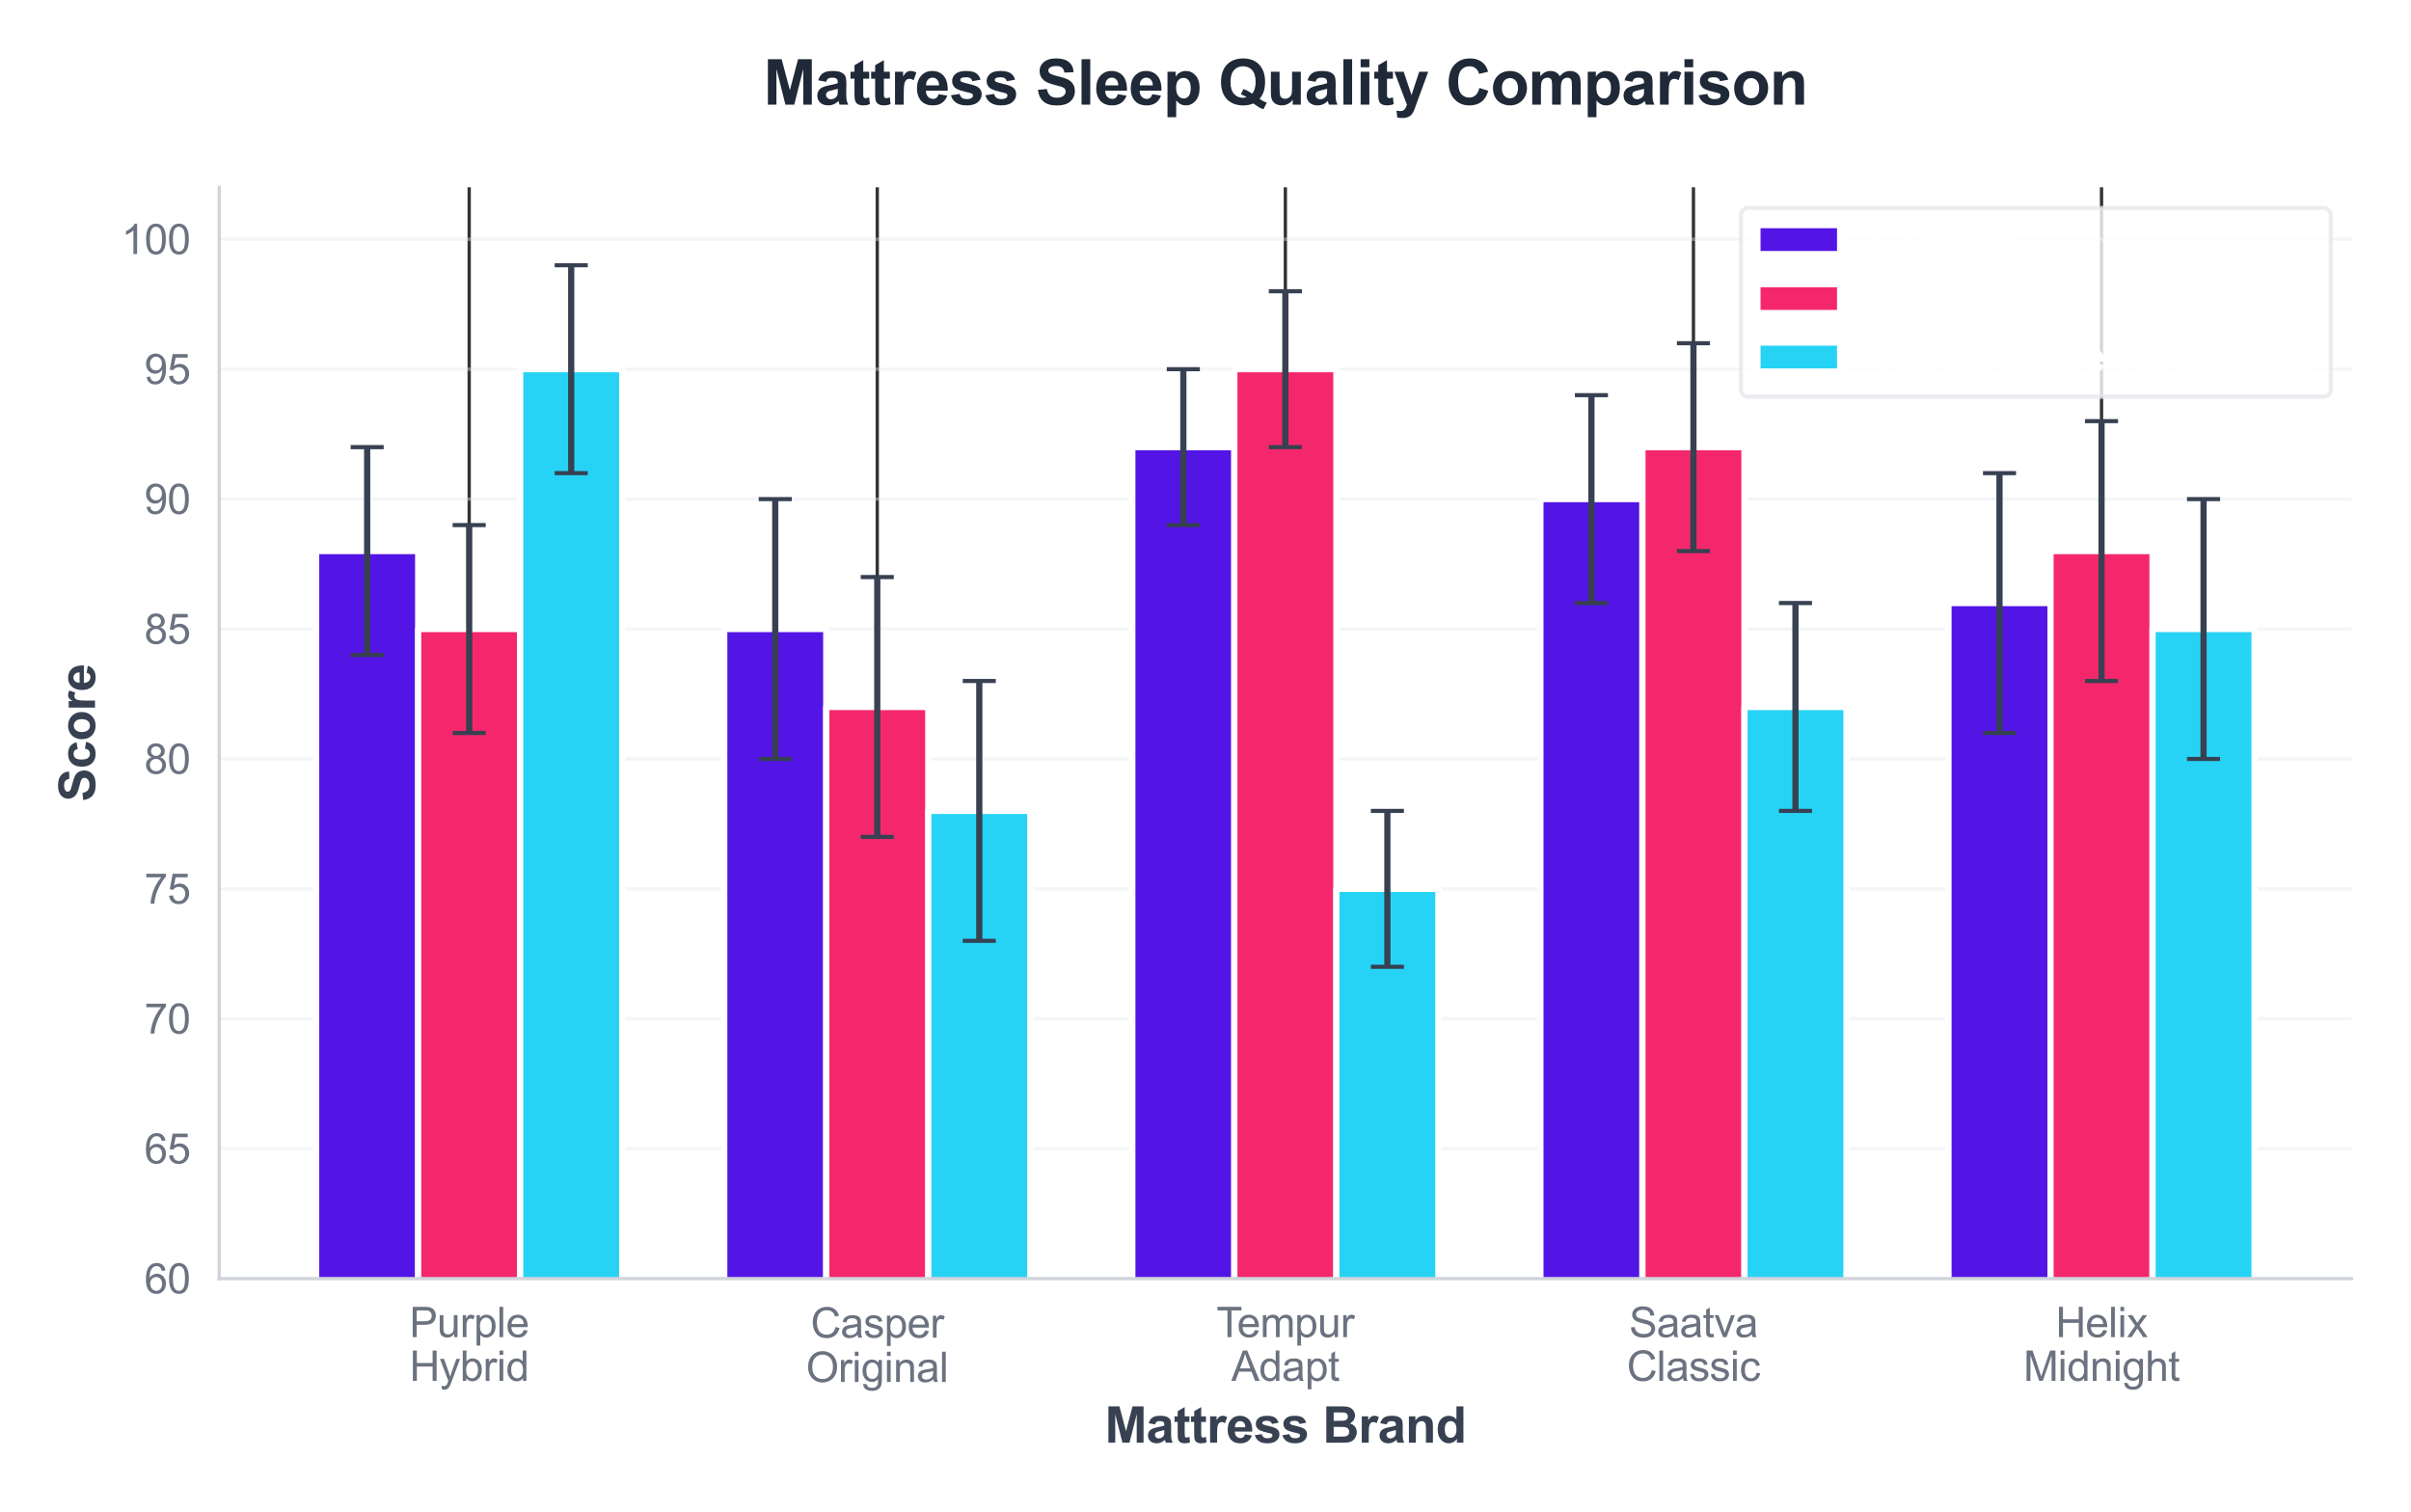 <?xml version="1.0" encoding="utf-8" standalone="no"?>
<!DOCTYPE svg PUBLIC "-//W3C//DTD SVG 1.1//EN"
  "http://www.w3.org/Graphics/SVG/1.1/DTD/svg11.dtd">
<svg xmlns:xlink="http://www.w3.org/1999/xlink" viewBox="0 0 583.3 365.848" xmlns="http://www.w3.org/2000/svg" version="1.1">
 <defs>
  <style type="text/css">*{stroke-linejoin: round; stroke-linecap: butt}</style>
 </defs>
 <g id="figure_1">
  <g id="patch_1">
   <path d="M 0 365.848 
L 583.3 365.848 
L 583.3 0 
L 0 0 
z
" style="fill: #ffffff"/>
  </g>
  <g id="axes_1">
   <g id="patch_2">
    <path d="M 53.04 309.376 
L 568.9 309.376 
L 568.9 45.32 
L 53.04 45.32 
z
" style="fill: #ffffff"/>
   </g>
   <g id="matplotlib.axis_1">
    <g id="xtick_1">
     <g id="line2d_1">
      <path d="M 113.512 309.376 
L 113.512 45.32 
" clip-path="url(#p38312b4c1d)" style="fill: none; stroke: #333333; stroke-width: 0.8; stroke-linecap: round"/>
     </g>
     <g id="text_1">
      <!-- Purple -->
      <g style="fill: #6b7280" transform="translate(99.06 323.533) scale(0.1 -0.1)">
       <defs>
        <path id="ArialMT-50" d="M 494 0 
L 494 4581 
L 2222 4581 
Q 2678 4581 2919 4538 
Q 3256 4481 3484 4323 
Q 3713 4166 3852 3881 
Q 3991 3597 3991 3256 
Q 3991 2672 3619 2267 
Q 3247 1863 2275 1863 
L 1100 1863 
L 1100 0 
L 494 0 
z
M 1100 2403 
L 2284 2403 
Q 2872 2403 3119 2622 
Q 3366 2841 3366 3238 
Q 3366 3525 3220 3729 
Q 3075 3934 2838 4000 
Q 2684 4041 2272 4041 
L 1100 4041 
L 1100 2403 
z
" transform="scale(0.016)"/>
        <path id="ArialMT-75" d="M 2597 0 
L 2597 488 
Q 2209 -75 1544 -75 
Q 1250 -75 995 37 
Q 741 150 617 320 
Q 494 491 444 738 
Q 409 903 409 1263 
L 409 3319 
L 972 3319 
L 972 1478 
Q 972 1038 1006 884 
Q 1059 663 1231 536 
Q 1403 409 1656 409 
Q 1909 409 2131 539 
Q 2353 669 2445 892 
Q 2538 1116 2538 1541 
L 2538 3319 
L 3100 3319 
L 3100 0 
L 2597 0 
z
" transform="scale(0.016)"/>
        <path id="ArialMT-72" d="M 416 0 
L 416 3319 
L 922 3319 
L 922 2816 
Q 1116 3169 1280 3281 
Q 1444 3394 1641 3394 
Q 1925 3394 2219 3213 
L 2025 2691 
Q 1819 2813 1613 2813 
Q 1428 2813 1281 2702 
Q 1134 2591 1072 2394 
Q 978 2094 978 1738 
L 978 0 
L 416 0 
z
" transform="scale(0.016)"/>
        <path id="ArialMT-70" d="M 422 -1272 
L 422 3319 
L 934 3319 
L 934 2888 
Q 1116 3141 1344 3267 
Q 1572 3394 1897 3394 
Q 2322 3394 2647 3175 
Q 2972 2956 3137 2557 
Q 3303 2159 3303 1684 
Q 3303 1175 3120 767 
Q 2938 359 2589 142 
Q 2241 -75 1856 -75 
Q 1575 -75 1351 44 
Q 1128 163 984 344 
L 984 -1272 
L 422 -1272 
z
M 931 1641 
Q 931 1000 1190 694 
Q 1450 388 1819 388 
Q 2194 388 2461 705 
Q 2728 1022 2728 1688 
Q 2728 2322 2467 2637 
Q 2206 2953 1844 2953 
Q 1484 2953 1207 2617 
Q 931 2281 931 1641 
z
" transform="scale(0.016)"/>
        <path id="ArialMT-6c" d="M 409 0 
L 409 4581 
L 972 4581 
L 972 0 
L 409 0 
z
" transform="scale(0.016)"/>
        <path id="ArialMT-65" d="M 2694 1069 
L 3275 997 
Q 3138 488 2766 206 
Q 2394 -75 1816 -75 
Q 1088 -75 661 373 
Q 234 822 234 1631 
Q 234 2469 665 2931 
Q 1097 3394 1784 3394 
Q 2450 3394 2872 2941 
Q 3294 2488 3294 1666 
Q 3294 1616 3291 1516 
L 816 1516 
Q 847 969 1125 678 
Q 1403 388 1819 388 
Q 2128 388 2347 550 
Q 2566 713 2694 1069 
z
M 847 1978 
L 2700 1978 
Q 2663 2397 2488 2606 
Q 2219 2931 1791 2931 
Q 1403 2931 1139 2672 
Q 875 2413 847 1978 
z
" transform="scale(0.016)"/>
       </defs>
       <use xlink:href="#ArialMT-50"/>
       <use xlink:href="#ArialMT-75" transform="translate(66.699 0)"/>
       <use xlink:href="#ArialMT-72" transform="translate(122.314 0)"/>
       <use xlink:href="#ArialMT-70" transform="translate(155.615 0)"/>
       <use xlink:href="#ArialMT-6c" transform="translate(211.23 0)"/>
       <use xlink:href="#ArialMT-65" transform="translate(233.447 0)"/>
      </g>
      <!-- Hybrid -->
      <g style="fill: #6b7280" transform="translate(99.064 334.11) scale(0.1 -0.1)">
       <defs>
        <path id="ArialMT-48" d="M 513 0 
L 513 4581 
L 1119 4581 
L 1119 2700 
L 3500 2700 
L 3500 4581 
L 4106 4581 
L 4106 0 
L 3500 0 
L 3500 2159 
L 1119 2159 
L 1119 0 
L 513 0 
z
" transform="scale(0.016)"/>
        <path id="ArialMT-79" d="M 397 -1278 
L 334 -750 
Q 519 -800 656 -800 
Q 844 -800 956 -737 
Q 1069 -675 1141 -563 
Q 1194 -478 1313 -144 
Q 1328 -97 1363 -6 
L 103 3319 
L 709 3319 
L 1400 1397 
Q 1534 1031 1641 628 
Q 1738 1016 1872 1384 
L 2581 3319 
L 3144 3319 
L 1881 -56 
Q 1678 -603 1566 -809 
Q 1416 -1088 1222 -1217 
Q 1028 -1347 759 -1347 
Q 597 -1347 397 -1278 
z
" transform="scale(0.016)"/>
        <path id="ArialMT-62" d="M 941 0 
L 419 0 
L 419 4581 
L 981 4581 
L 981 2947 
Q 1338 3394 1891 3394 
Q 2197 3394 2470 3270 
Q 2744 3147 2920 2923 
Q 3097 2700 3197 2384 
Q 3297 2069 3297 1709 
Q 3297 856 2875 390 
Q 2453 -75 1863 -75 
Q 1275 -75 941 416 
L 941 0 
z
M 934 1684 
Q 934 1088 1097 822 
Q 1363 388 1816 388 
Q 2184 388 2453 708 
Q 2722 1028 2722 1663 
Q 2722 2313 2464 2622 
Q 2206 2931 1841 2931 
Q 1472 2931 1203 2611 
Q 934 2291 934 1684 
z
" transform="scale(0.016)"/>
        <path id="ArialMT-69" d="M 425 3934 
L 425 4581 
L 988 4581 
L 988 3934 
L 425 3934 
z
M 425 0 
L 425 3319 
L 988 3319 
L 988 0 
L 425 0 
z
" transform="scale(0.016)"/>
        <path id="ArialMT-64" d="M 2575 0 
L 2575 419 
Q 2259 -75 1647 -75 
Q 1250 -75 917 144 
Q 584 363 401 755 
Q 219 1147 219 1656 
Q 219 2153 384 2558 
Q 550 2963 881 3178 
Q 1213 3394 1622 3394 
Q 1922 3394 2156 3267 
Q 2391 3141 2538 2938 
L 2538 4581 
L 3097 4581 
L 3097 0 
L 2575 0 
z
M 797 1656 
Q 797 1019 1065 703 
Q 1334 388 1700 388 
Q 2069 388 2326 689 
Q 2584 991 2584 1609 
Q 2584 2291 2321 2609 
Q 2059 2928 1675 2928 
Q 1300 2928 1048 2622 
Q 797 2316 797 1656 
z
" transform="scale(0.016)"/>
       </defs>
       <use xlink:href="#ArialMT-48"/>
       <use xlink:href="#ArialMT-79" transform="translate(72.217 0)"/>
       <use xlink:href="#ArialMT-62" transform="translate(122.217 0)"/>
       <use xlink:href="#ArialMT-72" transform="translate(177.832 0)"/>
       <use xlink:href="#ArialMT-69" transform="translate(211.133 0)"/>
       <use xlink:href="#ArialMT-64" transform="translate(233.35 0)"/>
      </g>
     </g>
    </g>
    <g id="xtick_2">
     <g id="line2d_2">
      <path d="M 212.241 309.376 
L 212.241 45.32 
" clip-path="url(#p38312b4c1d)" style="fill: none; stroke: #333333; stroke-width: 0.8; stroke-linecap: round"/>
     </g>
     <g id="text_2">
      <!-- Casper -->
      <g style="fill: #6b7280" transform="translate(196.124 323.655) scale(0.1 -0.1)">
       <defs>
        <path id="ArialMT-43" d="M 3763 1606 
L 4369 1453 
Q 4178 706 3683 314 
Q 3188 -78 2472 -78 
Q 1731 -78 1267 223 
Q 803 525 561 1097 
Q 319 1669 319 2325 
Q 319 3041 592 3573 
Q 866 4106 1370 4382 
Q 1875 4659 2481 4659 
Q 3169 4659 3637 4309 
Q 4106 3959 4291 3325 
L 3694 3184 
Q 3534 3684 3231 3912 
Q 2928 4141 2469 4141 
Q 1941 4141 1586 3887 
Q 1231 3634 1087 3207 
Q 944 2781 944 2328 
Q 944 1744 1114 1308 
Q 1284 872 1643 656 
Q 2003 441 2422 441 
Q 2931 441 3284 734 
Q 3638 1028 3763 1606 
z
" transform="scale(0.016)"/>
        <path id="ArialMT-61" d="M 2588 409 
Q 2275 144 1986 34 
Q 1697 -75 1366 -75 
Q 819 -75 525 192 
Q 231 459 231 875 
Q 231 1119 342 1320 
Q 453 1522 633 1644 
Q 813 1766 1038 1828 
Q 1203 1872 1538 1913 
Q 2219 1994 2541 2106 
Q 2544 2222 2544 2253 
Q 2544 2597 2384 2738 
Q 2169 2928 1744 2928 
Q 1347 2928 1158 2789 
Q 969 2650 878 2297 
L 328 2372 
Q 403 2725 575 2942 
Q 747 3159 1072 3276 
Q 1397 3394 1825 3394 
Q 2250 3394 2515 3294 
Q 2781 3194 2906 3042 
Q 3031 2891 3081 2659 
Q 3109 2516 3109 2141 
L 3109 1391 
Q 3109 606 3145 398 
Q 3181 191 3288 0 
L 2700 0 
Q 2613 175 2588 409 
z
M 2541 1666 
Q 2234 1541 1622 1453 
Q 1275 1403 1131 1340 
Q 988 1278 909 1158 
Q 831 1038 831 891 
Q 831 666 1001 516 
Q 1172 366 1500 366 
Q 1825 366 2078 508 
Q 2331 650 2450 897 
Q 2541 1088 2541 1459 
L 2541 1666 
z
" transform="scale(0.016)"/>
        <path id="ArialMT-73" d="M 197 991 
L 753 1078 
Q 800 744 1014 566 
Q 1228 388 1613 388 
Q 2000 388 2187 545 
Q 2375 703 2375 916 
Q 2375 1106 2209 1216 
Q 2094 1291 1634 1406 
Q 1016 1563 777 1677 
Q 538 1791 414 1992 
Q 291 2194 291 2438 
Q 291 2659 392 2848 
Q 494 3038 669 3163 
Q 800 3259 1026 3326 
Q 1253 3394 1513 3394 
Q 1903 3394 2198 3281 
Q 2494 3169 2634 2976 
Q 2775 2784 2828 2463 
L 2278 2388 
Q 2241 2644 2061 2787 
Q 1881 2931 1553 2931 
Q 1166 2931 1000 2803 
Q 834 2675 834 2503 
Q 834 2394 903 2306 
Q 972 2216 1119 2156 
Q 1203 2125 1616 2013 
Q 2213 1853 2448 1751 
Q 2684 1650 2818 1456 
Q 2953 1263 2953 975 
Q 2953 694 2789 445 
Q 2625 197 2315 61 
Q 2006 -75 1616 -75 
Q 969 -75 630 194 
Q 291 463 197 991 
z
" transform="scale(0.016)"/>
       </defs>
       <use xlink:href="#ArialMT-43"/>
       <use xlink:href="#ArialMT-61" transform="translate(72.217 0)"/>
       <use xlink:href="#ArialMT-73" transform="translate(127.832 0)"/>
       <use xlink:href="#ArialMT-70" transform="translate(177.832 0)"/>
       <use xlink:href="#ArialMT-65" transform="translate(233.447 0)"/>
       <use xlink:href="#ArialMT-72" transform="translate(289.062 0)"/>
      </g>
      <!-- Original -->
      <g style="fill: #6b7280" transform="translate(195.013 334.386) scale(0.1 -0.1)">
       <defs>
        <path id="ArialMT-4f" d="M 309 2231 
Q 309 3372 921 4017 
Q 1534 4663 2503 4663 
Q 3138 4663 3647 4359 
Q 4156 4056 4423 3514 
Q 4691 2972 4691 2284 
Q 4691 1588 4409 1038 
Q 4128 488 3612 205 
Q 3097 -78 2500 -78 
Q 1853 -78 1343 234 
Q 834 547 571 1087 
Q 309 1628 309 2231 
z
M 934 2222 
Q 934 1394 1379 917 
Q 1825 441 2497 441 
Q 3181 441 3623 922 
Q 4066 1403 4066 2288 
Q 4066 2847 3877 3264 
Q 3688 3681 3323 3911 
Q 2959 4141 2506 4141 
Q 1863 4141 1398 3698 
Q 934 3256 934 2222 
z
" transform="scale(0.016)"/>
        <path id="ArialMT-67" d="M 319 -275 
L 866 -356 
Q 900 -609 1056 -725 
Q 1266 -881 1628 -881 
Q 2019 -881 2231 -725 
Q 2444 -569 2519 -288 
Q 2563 -116 2559 434 
Q 2191 0 1641 0 
Q 956 0 581 494 
Q 206 988 206 1678 
Q 206 2153 378 2554 
Q 550 2956 876 3175 
Q 1203 3394 1644 3394 
Q 2231 3394 2613 2919 
L 2613 3319 
L 3131 3319 
L 3131 450 
Q 3131 -325 2973 -648 
Q 2816 -972 2473 -1159 
Q 2131 -1347 1631 -1347 
Q 1038 -1347 672 -1080 
Q 306 -813 319 -275 
z
M 784 1719 
Q 784 1066 1043 766 
Q 1303 466 1694 466 
Q 2081 466 2343 764 
Q 2606 1063 2606 1700 
Q 2606 2309 2336 2618 
Q 2066 2928 1684 2928 
Q 1309 2928 1046 2623 
Q 784 2319 784 1719 
z
" transform="scale(0.016)"/>
        <path id="ArialMT-6e" d="M 422 0 
L 422 3319 
L 928 3319 
L 928 2847 
Q 1294 3394 1984 3394 
Q 2284 3394 2536 3286 
Q 2788 3178 2913 3003 
Q 3038 2828 3088 2588 
Q 3119 2431 3119 2041 
L 3119 0 
L 2556 0 
L 2556 2019 
Q 2556 2363 2490 2533 
Q 2425 2703 2258 2804 
Q 2091 2906 1866 2906 
Q 1506 2906 1245 2678 
Q 984 2450 984 1813 
L 984 0 
L 422 0 
z
" transform="scale(0.016)"/>
       </defs>
       <use xlink:href="#ArialMT-4f"/>
       <use xlink:href="#ArialMT-72" transform="translate(77.783 0)"/>
       <use xlink:href="#ArialMT-69" transform="translate(111.084 0)"/>
       <use xlink:href="#ArialMT-67" transform="translate(133.301 0)"/>
       <use xlink:href="#ArialMT-69" transform="translate(188.916 0)"/>
       <use xlink:href="#ArialMT-6e" transform="translate(211.133 0)"/>
       <use xlink:href="#ArialMT-61" transform="translate(266.748 0)"/>
       <use xlink:href="#ArialMT-6c" transform="translate(322.363 0)"/>
      </g>
     </g>
    </g>
    <g id="xtick_3">
     <g id="line2d_3">
      <path d="M 310.97 309.376 
L 310.97 45.32 
" clip-path="url(#p38312b4c1d)" style="fill: none; stroke: #333333; stroke-width: 0.8; stroke-linecap: round"/>
     </g>
     <g id="text_3">
      <!-- Tempur -->
      <g style="fill: #6b7280" transform="translate(294.302 323.533) scale(0.1 -0.1)">
       <defs>
        <path id="ArialMT-54" d="M 1659 0 
L 1659 4041 
L 150 4041 
L 150 4581 
L 3781 4581 
L 3781 4041 
L 2266 4041 
L 2266 0 
L 1659 0 
z
" transform="scale(0.016)"/>
        <path id="ArialMT-6d" d="M 422 0 
L 422 3319 
L 925 3319 
L 925 2853 
Q 1081 3097 1340 3245 
Q 1600 3394 1931 3394 
Q 2300 3394 2536 3241 
Q 2772 3088 2869 2813 
Q 3263 3394 3894 3394 
Q 4388 3394 4653 3120 
Q 4919 2847 4919 2278 
L 4919 0 
L 4359 0 
L 4359 2091 
Q 4359 2428 4304 2576 
Q 4250 2725 4106 2815 
Q 3963 2906 3769 2906 
Q 3419 2906 3187 2673 
Q 2956 2441 2956 1928 
L 2956 0 
L 2394 0 
L 2394 2156 
Q 2394 2531 2256 2718 
Q 2119 2906 1806 2906 
Q 1569 2906 1367 2781 
Q 1166 2656 1075 2415 
Q 984 2175 984 1722 
L 984 0 
L 422 0 
z
" transform="scale(0.016)"/>
       </defs>
       <use xlink:href="#ArialMT-54"/>
       <use xlink:href="#ArialMT-65" transform="translate(49.959 0)"/>
       <use xlink:href="#ArialMT-6d" transform="translate(105.574 0)"/>
       <use xlink:href="#ArialMT-70" transform="translate(188.875 0)"/>
       <use xlink:href="#ArialMT-75" transform="translate(244.49 0)"/>
       <use xlink:href="#ArialMT-72" transform="translate(300.105 0)"/>
      </g>
      <!-- Adapt -->
      <g style="fill: #6b7280" transform="translate(297.905 334.11) scale(0.1 -0.1)">
       <defs>
        <path id="ArialMT-41" d="M -9 0 
L 1750 4581 
L 2403 4581 
L 4278 0 
L 3588 0 
L 3053 1388 
L 1138 1388 
L 634 0 
L -9 0 
z
M 1313 1881 
L 2866 1881 
L 2388 3150 
Q 2169 3728 2063 4100 
Q 1975 3659 1816 3225 
L 1313 1881 
z
" transform="scale(0.016)"/>
        <path id="ArialMT-74" d="M 1650 503 
L 1731 6 
Q 1494 -44 1306 -44 
Q 1000 -44 831 53 
Q 663 150 594 308 
Q 525 466 525 972 
L 525 2881 
L 113 2881 
L 113 3319 
L 525 3319 
L 525 4141 
L 1084 4478 
L 1084 3319 
L 1650 3319 
L 1650 2881 
L 1084 2881 
L 1084 941 
Q 1084 700 1114 631 
Q 1144 563 1211 522 
Q 1278 481 1403 481 
Q 1497 481 1650 503 
z
" transform="scale(0.016)"/>
       </defs>
       <use xlink:href="#ArialMT-41"/>
       <use xlink:href="#ArialMT-64" transform="translate(66.699 0)"/>
       <use xlink:href="#ArialMT-61" transform="translate(122.314 0)"/>
       <use xlink:href="#ArialMT-70" transform="translate(177.93 0)"/>
       <use xlink:href="#ArialMT-74" transform="translate(233.545 0)"/>
      </g>
     </g>
    </g>
    <g id="xtick_4">
     <g id="line2d_4">
      <path d="M 409.699 309.376 
L 409.699 45.32 
" clip-path="url(#p38312b4c1d)" style="fill: none; stroke: #333333; stroke-width: 0.8; stroke-linecap: round"/>
     </g>
     <g id="text_4">
      <!-- Saatva -->
      <g style="fill: #6b7280" transform="translate(394.134 323.533) scale(0.1 -0.1)">
       <defs>
        <path id="ArialMT-53" d="M 288 1472 
L 859 1522 
Q 900 1178 1048 958 
Q 1197 738 1509 602 
Q 1822 466 2213 466 
Q 2559 466 2825 569 
Q 3091 672 3220 851 
Q 3350 1031 3350 1244 
Q 3350 1459 3225 1620 
Q 3100 1781 2813 1891 
Q 2628 1963 1997 2114 
Q 1366 2266 1113 2400 
Q 784 2572 623 2826 
Q 463 3081 463 3397 
Q 463 3744 659 4045 
Q 856 4347 1234 4503 
Q 1613 4659 2075 4659 
Q 2584 4659 2973 4495 
Q 3363 4331 3572 4012 
Q 3781 3694 3797 3291 
L 3216 3247 
Q 3169 3681 2898 3903 
Q 2628 4125 2100 4125 
Q 1550 4125 1298 3923 
Q 1047 3722 1047 3438 
Q 1047 3191 1225 3031 
Q 1400 2872 2139 2705 
Q 2878 2538 3153 2413 
Q 3553 2228 3743 1945 
Q 3934 1663 3934 1294 
Q 3934 928 3725 604 
Q 3516 281 3123 101 
Q 2731 -78 2241 -78 
Q 1619 -78 1198 103 
Q 778 284 539 648 
Q 300 1013 288 1472 
z
" transform="scale(0.016)"/>
        <path id="ArialMT-76" d="M 1344 0 
L 81 3319 
L 675 3319 
L 1388 1331 
Q 1503 1009 1600 663 
Q 1675 925 1809 1294 
L 2547 3319 
L 3125 3319 
L 1869 0 
L 1344 0 
z
" transform="scale(0.016)"/>
       </defs>
       <use xlink:href="#ArialMT-53"/>
       <use xlink:href="#ArialMT-61" transform="translate(66.699 0)"/>
       <use xlink:href="#ArialMT-61" transform="translate(122.314 0)"/>
       <use xlink:href="#ArialMT-74" transform="translate(177.93 0)"/>
       <use xlink:href="#ArialMT-76" transform="translate(205.713 0)"/>
       <use xlink:href="#ArialMT-61" transform="translate(255.713 0)"/>
      </g>
      <!-- Classic -->
      <g style="fill: #6b7280" transform="translate(393.586 334.11) scale(0.1 -0.1)">
       <defs>
        <path id="ArialMT-63" d="M 2588 1216 
L 3141 1144 
Q 3050 572 2676 248 
Q 2303 -75 1759 -75 
Q 1078 -75 664 370 
Q 250 816 250 1647 
Q 250 2184 428 2587 
Q 606 2991 970 3192 
Q 1334 3394 1763 3394 
Q 2303 3394 2647 3120 
Q 2991 2847 3088 2344 
L 2541 2259 
Q 2463 2594 2264 2762 
Q 2066 2931 1784 2931 
Q 1359 2931 1093 2626 
Q 828 2322 828 1663 
Q 828 994 1084 691 
Q 1341 388 1753 388 
Q 2084 388 2306 591 
Q 2528 794 2588 1216 
z
" transform="scale(0.016)"/>
       </defs>
       <use xlink:href="#ArialMT-43"/>
       <use xlink:href="#ArialMT-6c" transform="translate(72.217 0)"/>
       <use xlink:href="#ArialMT-61" transform="translate(94.434 0)"/>
       <use xlink:href="#ArialMT-73" transform="translate(150.049 0)"/>
       <use xlink:href="#ArialMT-73" transform="translate(200.049 0)"/>
       <use xlink:href="#ArialMT-69" transform="translate(250.049 0)"/>
       <use xlink:href="#ArialMT-63" transform="translate(272.266 0)"/>
      </g>
     </g>
    </g>
    <g id="xtick_5">
     <g id="line2d_5">
      <path d="M 508.429 309.376 
L 508.429 45.32 
" clip-path="url(#p38312b4c1d)" style="fill: none; stroke: #333333; stroke-width: 0.8; stroke-linecap: round"/>
     </g>
     <g id="text_5">
      <!-- Helix -->
      <g style="fill: #6b7280" transform="translate(497.315 323.533) scale(0.1 -0.1)">
       <defs>
        <path id="ArialMT-78" d="M 47 0 
L 1259 1725 
L 138 3319 
L 841 3319 
L 1350 2541 
Q 1494 2319 1581 2169 
Q 1719 2375 1834 2534 
L 2394 3319 
L 3066 3319 
L 1919 1756 
L 3153 0 
L 2463 0 
L 1781 1031 
L 1600 1309 
L 728 0 
L 47 0 
z
" transform="scale(0.016)"/>
       </defs>
       <use xlink:href="#ArialMT-48"/>
       <use xlink:href="#ArialMT-65" transform="translate(72.217 0)"/>
       <use xlink:href="#ArialMT-6c" transform="translate(127.832 0)"/>
       <use xlink:href="#ArialMT-69" transform="translate(150.049 0)"/>
       <use xlink:href="#ArialMT-78" transform="translate(172.266 0)"/>
      </g>
      <!-- Midnight -->
      <g style="fill: #6b7280" transform="translate(489.531 334.11) scale(0.1 -0.1)">
       <defs>
        <path id="ArialMT-4d" d="M 475 0 
L 475 4581 
L 1388 4581 
L 2472 1338 
Q 2622 884 2691 659 
Q 2769 909 2934 1394 
L 4031 4581 
L 4847 4581 
L 4847 0 
L 4263 0 
L 4263 3834 
L 2931 0 
L 2384 0 
L 1059 3900 
L 1059 0 
L 475 0 
z
" transform="scale(0.016)"/>
        <path id="ArialMT-68" d="M 422 0 
L 422 4581 
L 984 4581 
L 984 2938 
Q 1378 3394 1978 3394 
Q 2347 3394 2619 3248 
Q 2891 3103 3008 2847 
Q 3125 2591 3125 2103 
L 3125 0 
L 2563 0 
L 2563 2103 
Q 2563 2525 2380 2717 
Q 2197 2909 1863 2909 
Q 1613 2909 1392 2779 
Q 1172 2650 1078 2428 
Q 984 2206 984 1816 
L 984 0 
L 422 0 
z
" transform="scale(0.016)"/>
       </defs>
       <use xlink:href="#ArialMT-4d"/>
       <use xlink:href="#ArialMT-69" transform="translate(83.301 0)"/>
       <use xlink:href="#ArialMT-64" transform="translate(105.518 0)"/>
       <use xlink:href="#ArialMT-6e" transform="translate(161.133 0)"/>
       <use xlink:href="#ArialMT-69" transform="translate(216.748 0)"/>
       <use xlink:href="#ArialMT-67" transform="translate(238.965 0)"/>
       <use xlink:href="#ArialMT-68" transform="translate(294.58 0)"/>
       <use xlink:href="#ArialMT-74" transform="translate(350.195 0)"/>
      </g>
     </g>
    </g>
    <g id="text_6">
     <!-- Mattress Brand -->
     <g style="fill: #374151" transform="translate(267.294 349.08) scale(0.12 -0.12)">
      <defs>
       <path id="Arial-BoldMT-4d" d="M 453 0 
L 453 4581 
L 1838 4581 
L 2669 1456 
L 3491 4581 
L 4878 4581 
L 4878 0 
L 4019 0 
L 4019 3606 
L 3109 0 
L 2219 0 
L 1313 3606 
L 1313 0 
L 453 0 
z
" transform="scale(0.016)"/>
       <path id="Arial-BoldMT-61" d="M 1116 2306 
L 319 2450 
Q 453 2931 781 3162 
Q 1109 3394 1756 3394 
Q 2344 3394 2631 3255 
Q 2919 3116 3036 2902 
Q 3153 2688 3153 2116 
L 3144 1091 
Q 3144 653 3186 445 
Q 3228 238 3344 0 
L 2475 0 
Q 2441 88 2391 259 
Q 2369 338 2359 363 
Q 2134 144 1878 34 
Q 1622 -75 1331 -75 
Q 819 -75 523 203 
Q 228 481 228 906 
Q 228 1188 362 1408 
Q 497 1628 739 1745 
Q 981 1863 1438 1950 
Q 2053 2066 2291 2166 
L 2291 2253 
Q 2291 2506 2166 2614 
Q 2041 2722 1694 2722 
Q 1459 2722 1328 2630 
Q 1197 2538 1116 2306 
z
M 2291 1594 
Q 2122 1538 1756 1459 
Q 1391 1381 1278 1306 
Q 1106 1184 1106 997 
Q 1106 813 1243 678 
Q 1381 544 1594 544 
Q 1831 544 2047 700 
Q 2206 819 2256 991 
Q 2291 1103 2291 1419 
L 2291 1594 
z
" transform="scale(0.016)"/>
       <path id="Arial-BoldMT-74" d="M 1981 3319 
L 1981 2619 
L 1381 2619 
L 1381 1281 
Q 1381 875 1398 808 
Q 1416 741 1477 697 
Q 1538 653 1625 653 
Q 1747 653 1978 738 
L 2053 56 
Q 1747 -75 1359 -75 
Q 1122 -75 931 4 
Q 741 84 652 211 
Q 563 338 528 553 
Q 500 706 500 1172 
L 500 2619 
L 97 2619 
L 97 3319 
L 500 3319 
L 500 3978 
L 1381 4491 
L 1381 3319 
L 1981 3319 
z
" transform="scale(0.016)"/>
       <path id="Arial-BoldMT-72" d="M 1300 0 
L 422 0 
L 422 3319 
L 1238 3319 
L 1238 2847 
Q 1447 3181 1614 3287 
Q 1781 3394 1994 3394 
Q 2294 3394 2572 3228 
L 2300 2463 
Q 2078 2606 1888 2606 
Q 1703 2606 1575 2504 
Q 1447 2403 1373 2137 
Q 1300 1872 1300 1025 
L 1300 0 
z
" transform="scale(0.016)"/>
       <path id="Arial-BoldMT-65" d="M 2381 1056 
L 3256 909 
Q 3088 428 2723 176 
Q 2359 -75 1813 -75 
Q 947 -75 531 491 
Q 203 944 203 1634 
Q 203 2459 634 2926 
Q 1066 3394 1725 3394 
Q 2466 3394 2894 2905 
Q 3322 2416 3303 1406 
L 1103 1406 
Q 1113 1016 1316 798 
Q 1519 581 1822 581 
Q 2028 581 2168 693 
Q 2309 806 2381 1056 
z
M 2431 1944 
Q 2422 2325 2234 2523 
Q 2047 2722 1778 2722 
Q 1491 2722 1303 2513 
Q 1116 2303 1119 1944 
L 2431 1944 
z
" transform="scale(0.016)"/>
       <path id="Arial-BoldMT-73" d="M 150 947 
L 1031 1081 
Q 1088 825 1259 692 
Q 1431 559 1741 559 
Q 2081 559 2253 684 
Q 2369 772 2369 919 
Q 2369 1019 2306 1084 
Q 2241 1147 2013 1200 
Q 950 1434 666 1628 
Q 272 1897 272 2375 
Q 272 2806 612 3100 
Q 953 3394 1669 3394 
Q 2350 3394 2681 3172 
Q 3013 2950 3138 2516 
L 2309 2363 
Q 2256 2556 2107 2659 
Q 1959 2763 1684 2763 
Q 1338 2763 1188 2666 
Q 1088 2597 1088 2488 
Q 1088 2394 1175 2328 
Q 1294 2241 1995 2081 
Q 2697 1922 2975 1691 
Q 3250 1456 3250 1038 
Q 3250 581 2869 253 
Q 2488 -75 1741 -75 
Q 1063 -75 667 200 
Q 272 475 150 947 
z
" transform="scale(0.016)"/>
       <path id="Arial-BoldMT-20" transform="scale(0.016)"/>
       <path id="Arial-BoldMT-42" d="M 469 4581 
L 2300 4581 
Q 2844 4581 3111 4536 
Q 3378 4491 3589 4347 
Q 3800 4203 3940 3964 
Q 4081 3725 4081 3428 
Q 4081 3106 3907 2837 
Q 3734 2569 3438 2434 
Q 3856 2313 4081 2019 
Q 4306 1725 4306 1328 
Q 4306 1016 4161 720 
Q 4016 425 3764 248 
Q 3513 72 3144 31 
Q 2913 6 2028 0 
L 469 0 
L 469 4581 
z
M 1394 3819 
L 1394 2759 
L 2000 2759 
Q 2541 2759 2672 2775 
Q 2909 2803 3045 2939 
Q 3181 3075 3181 3297 
Q 3181 3509 3064 3642 
Q 2947 3775 2716 3803 
Q 2578 3819 1925 3819 
L 1394 3819 
z
M 1394 1997 
L 1394 772 
L 2250 772 
Q 2750 772 2884 800 
Q 3091 838 3220 983 
Q 3350 1128 3350 1372 
Q 3350 1578 3250 1722 
Q 3150 1866 2961 1931 
Q 2772 1997 2141 1997 
L 1394 1997 
z
" transform="scale(0.016)"/>
       <path id="Arial-BoldMT-6e" d="M 3478 0 
L 2600 0 
L 2600 1694 
Q 2600 2231 2544 2389 
Q 2488 2547 2361 2634 
Q 2234 2722 2056 2722 
Q 1828 2722 1647 2597 
Q 1466 2472 1398 2265 
Q 1331 2059 1331 1503 
L 1331 0 
L 453 0 
L 453 3319 
L 1269 3319 
L 1269 2831 
Q 1703 3394 2363 3394 
Q 2653 3394 2893 3289 
Q 3134 3184 3257 3021 
Q 3381 2859 3429 2653 
Q 3478 2447 3478 2063 
L 3478 0 
z
" transform="scale(0.016)"/>
       <path id="Arial-BoldMT-64" d="M 3503 0 
L 2688 0 
L 2688 488 
Q 2484 203 2207 64 
Q 1931 -75 1650 -75 
Q 1078 -75 670 386 
Q 263 847 263 1672 
Q 263 2516 659 2955 
Q 1056 3394 1663 3394 
Q 2219 3394 2625 2931 
L 2625 4581 
L 3503 4581 
L 3503 0 
z
M 1159 1731 
Q 1159 1200 1306 963 
Q 1519 619 1900 619 
Q 2203 619 2415 876 
Q 2628 1134 2628 1647 
Q 2628 2219 2422 2470 
Q 2216 2722 1894 2722 
Q 1581 2722 1370 2473 
Q 1159 2225 1159 1731 
z
" transform="scale(0.016)"/>
      </defs>
      <use xlink:href="#Arial-BoldMT-4d"/>
      <use xlink:href="#Arial-BoldMT-61" transform="translate(83.301 0)"/>
      <use xlink:href="#Arial-BoldMT-74" transform="translate(138.916 0)"/>
      <use xlink:href="#Arial-BoldMT-74" transform="translate(172.217 0)"/>
      <use xlink:href="#Arial-BoldMT-72" transform="translate(205.518 0)"/>
      <use xlink:href="#Arial-BoldMT-65" transform="translate(244.434 0)"/>
      <use xlink:href="#Arial-BoldMT-73" transform="translate(300.049 0)"/>
      <use xlink:href="#Arial-BoldMT-73" transform="translate(355.664 0)"/>
      <use xlink:href="#Arial-BoldMT-20" transform="translate(411.279 0)"/>
      <use xlink:href="#Arial-BoldMT-42" transform="translate(439.062 0)"/>
      <use xlink:href="#Arial-BoldMT-72" transform="translate(511.279 0)"/>
      <use xlink:href="#Arial-BoldMT-61" transform="translate(550.195 0)"/>
      <use xlink:href="#Arial-BoldMT-6e" transform="translate(605.811 0)"/>
      <use xlink:href="#Arial-BoldMT-64" transform="translate(666.895 0)"/>
     </g>
    </g>
   </g>
   <g id="matplotlib.axis_2">
    <g id="ytick_1">
     <g id="line2d_6">
      <path d="M 53.04 309.376 
L 568.9 309.376 
" clip-path="url(#p38312b4c1d)" style="fill: none; stroke: #e5e7eb; stroke-opacity: 0.4; stroke-width: 0.8; stroke-linecap: round"/>
     </g>
     <g id="text_7">
      <!-- 60 -->
      <g style="fill: #6b7280" transform="translate(34.918 312.954) scale(0.1 -0.1)">
       <defs>
        <path id="ArialMT-36" d="M 3184 3459 
L 2625 3416 
Q 2550 3747 2413 3897 
Q 2184 4138 1850 4138 
Q 1581 4138 1378 3988 
Q 1113 3794 959 3422 
Q 806 3050 800 2363 
Q 1003 2672 1297 2822 
Q 1591 2972 1913 2972 
Q 2475 2972 2870 2558 
Q 3266 2144 3266 1488 
Q 3266 1056 3080 686 
Q 2894 316 2569 119 
Q 2244 -78 1831 -78 
Q 1128 -78 684 439 
Q 241 956 241 2144 
Q 241 3472 731 4075 
Q 1159 4600 1884 4600 
Q 2425 4600 2770 4297 
Q 3116 3994 3184 3459 
z
M 888 1484 
Q 888 1194 1011 928 
Q 1134 663 1356 523 
Q 1578 384 1822 384 
Q 2178 384 2434 671 
Q 2691 959 2691 1453 
Q 2691 1928 2437 2201 
Q 2184 2475 1800 2475 
Q 1419 2475 1153 2201 
Q 888 1928 888 1484 
z
" transform="scale(0.016)"/>
        <path id="ArialMT-30" d="M 266 2259 
Q 266 3072 433 3567 
Q 600 4063 929 4331 
Q 1259 4600 1759 4600 
Q 2128 4600 2406 4451 
Q 2684 4303 2865 4023 
Q 3047 3744 3150 3342 
Q 3253 2941 3253 2259 
Q 3253 1453 3087 958 
Q 2922 463 2592 192 
Q 2263 -78 1759 -78 
Q 1097 -78 719 397 
Q 266 969 266 2259 
z
M 844 2259 
Q 844 1131 1108 757 
Q 1372 384 1759 384 
Q 2147 384 2411 759 
Q 2675 1134 2675 2259 
Q 2675 3391 2411 3762 
Q 2147 4134 1753 4134 
Q 1366 4134 1134 3806 
Q 844 3388 844 2259 
z
" transform="scale(0.016)"/>
       </defs>
       <use xlink:href="#ArialMT-36"/>
       <use xlink:href="#ArialMT-30" transform="translate(55.615 0)"/>
      </g>
     </g>
    </g>
    <g id="ytick_2">
     <g id="line2d_7">
      <path d="M 53.04 277.94 
L 568.9 277.94 
" clip-path="url(#p38312b4c1d)" style="fill: none; stroke: #e5e7eb; stroke-opacity: 0.4; stroke-width: 0.8; stroke-linecap: round"/>
     </g>
     <g id="text_8">
      <!-- 65 -->
      <g style="fill: #6b7280" transform="translate(34.918 281.519) scale(0.1 -0.1)">
       <defs>
        <path id="ArialMT-35" d="M 266 1200 
L 856 1250 
Q 922 819 1161 601 
Q 1400 384 1738 384 
Q 2144 384 2425 690 
Q 2706 997 2706 1503 
Q 2706 1984 2436 2262 
Q 2166 2541 1728 2541 
Q 1456 2541 1237 2417 
Q 1019 2294 894 2097 
L 366 2166 
L 809 4519 
L 3088 4519 
L 3088 3981 
L 1259 3981 
L 1013 2750 
Q 1425 3038 1878 3038 
Q 2478 3038 2890 2622 
Q 3303 2206 3303 1553 
Q 3303 931 2941 478 
Q 2500 -78 1738 -78 
Q 1113 -78 717 272 
Q 322 622 266 1200 
z
" transform="scale(0.016)"/>
       </defs>
       <use xlink:href="#ArialMT-36"/>
       <use xlink:href="#ArialMT-35" transform="translate(55.615 0)"/>
      </g>
     </g>
    </g>
    <g id="ytick_3">
     <g id="line2d_8">
      <path d="M 53.04 246.505 
L 568.9 246.505 
" clip-path="url(#p38312b4c1d)" style="fill: none; stroke: #e5e7eb; stroke-opacity: 0.4; stroke-width: 0.8; stroke-linecap: round"/>
     </g>
     <g id="text_9">
      <!-- 70 -->
      <g style="fill: #6b7280" transform="translate(34.918 250.084) scale(0.1 -0.1)">
       <defs>
        <path id="ArialMT-37" d="M 303 3981 
L 303 4522 
L 3269 4522 
L 3269 4084 
Q 2831 3619 2401 2847 
Q 1972 2075 1738 1259 
Q 1569 684 1522 0 
L 944 0 
Q 953 541 1156 1306 
Q 1359 2072 1739 2783 
Q 2119 3494 2547 3981 
L 303 3981 
z
" transform="scale(0.016)"/>
       </defs>
       <use xlink:href="#ArialMT-37"/>
       <use xlink:href="#ArialMT-30" transform="translate(55.615 0)"/>
      </g>
     </g>
    </g>
    <g id="ytick_4">
     <g id="line2d_9">
      <path d="M 53.04 215.07 
L 568.9 215.07 
" clip-path="url(#p38312b4c1d)" style="fill: none; stroke: #e5e7eb; stroke-opacity: 0.4; stroke-width: 0.8; stroke-linecap: round"/>
     </g>
     <g id="text_10">
      <!-- 75 -->
      <g style="fill: #6b7280" transform="translate(34.918 218.649) scale(0.1 -0.1)">
       <use xlink:href="#ArialMT-37"/>
       <use xlink:href="#ArialMT-35" transform="translate(55.615 0)"/>
      </g>
     </g>
    </g>
    <g id="ytick_5">
     <g id="line2d_10">
      <path d="M 53.04 183.635 
L 568.9 183.635 
" clip-path="url(#p38312b4c1d)" style="fill: none; stroke: #e5e7eb; stroke-opacity: 0.4; stroke-width: 0.8; stroke-linecap: round"/>
     </g>
     <g id="text_11">
      <!-- 80 -->
      <g style="fill: #6b7280" transform="translate(34.918 187.213) scale(0.1 -0.1)">
       <defs>
        <path id="ArialMT-38" d="M 1131 2484 
Q 781 2613 612 2850 
Q 444 3088 444 3419 
Q 444 3919 803 4259 
Q 1163 4600 1759 4600 
Q 2359 4600 2725 4251 
Q 3091 3903 3091 3403 
Q 3091 3084 2923 2848 
Q 2756 2613 2416 2484 
Q 2838 2347 3058 2040 
Q 3278 1734 3278 1309 
Q 3278 722 2862 322 
Q 2447 -78 1769 -78 
Q 1091 -78 675 323 
Q 259 725 259 1325 
Q 259 1772 486 2073 
Q 713 2375 1131 2484 
z
M 1019 3438 
Q 1019 3113 1228 2906 
Q 1438 2700 1772 2700 
Q 2097 2700 2305 2904 
Q 2513 3109 2513 3406 
Q 2513 3716 2298 3927 
Q 2084 4138 1766 4138 
Q 1444 4138 1231 3931 
Q 1019 3725 1019 3438 
z
M 838 1322 
Q 838 1081 952 856 
Q 1066 631 1291 507 
Q 1516 384 1775 384 
Q 2178 384 2440 643 
Q 2703 903 2703 1303 
Q 2703 1709 2433 1975 
Q 2163 2241 1756 2241 
Q 1359 2241 1098 1978 
Q 838 1716 838 1322 
z
" transform="scale(0.016)"/>
       </defs>
       <use xlink:href="#ArialMT-38"/>
       <use xlink:href="#ArialMT-30" transform="translate(55.615 0)"/>
      </g>
     </g>
    </g>
    <g id="ytick_6">
     <g id="line2d_11">
      <path d="M 53.04 152.199 
L 568.9 152.199 
" clip-path="url(#p38312b4c1d)" style="fill: none; stroke: #e5e7eb; stroke-opacity: 0.4; stroke-width: 0.8; stroke-linecap: round"/>
     </g>
     <g id="text_12">
      <!-- 85 -->
      <g style="fill: #6b7280" transform="translate(34.918 155.778) scale(0.1 -0.1)">
       <use xlink:href="#ArialMT-38"/>
       <use xlink:href="#ArialMT-35" transform="translate(55.615 0)"/>
      </g>
     </g>
    </g>
    <g id="ytick_7">
     <g id="line2d_12">
      <path d="M 53.04 120.764 
L 568.9 120.764 
" clip-path="url(#p38312b4c1d)" style="fill: none; stroke: #e5e7eb; stroke-opacity: 0.4; stroke-width: 0.8; stroke-linecap: round"/>
     </g>
     <g id="text_13">
      <!-- 90 -->
      <g style="fill: #6b7280" transform="translate(34.918 124.343) scale(0.1 -0.1)">
       <defs>
        <path id="ArialMT-39" d="M 350 1059 
L 891 1109 
Q 959 728 1153 556 
Q 1347 384 1650 384 
Q 1909 384 2104 503 
Q 2300 622 2425 820 
Q 2550 1019 2634 1356 
Q 2719 1694 2719 2044 
Q 2719 2081 2716 2156 
Q 2547 1888 2255 1720 
Q 1963 1553 1622 1553 
Q 1053 1553 659 1965 
Q 266 2378 266 3053 
Q 266 3750 677 4175 
Q 1088 4600 1706 4600 
Q 2153 4600 2523 4359 
Q 2894 4119 3086 3673 
Q 3278 3228 3278 2384 
Q 3278 1506 3087 986 
Q 2897 466 2520 194 
Q 2144 -78 1638 -78 
Q 1100 -78 759 220 
Q 419 519 350 1059 
z
M 2653 3081 
Q 2653 3566 2395 3850 
Q 2138 4134 1775 4134 
Q 1400 4134 1122 3828 
Q 844 3522 844 3034 
Q 844 2597 1108 2323 
Q 1372 2050 1759 2050 
Q 2150 2050 2401 2323 
Q 2653 2597 2653 3081 
z
" transform="scale(0.016)"/>
       </defs>
       <use xlink:href="#ArialMT-39"/>
       <use xlink:href="#ArialMT-30" transform="translate(55.615 0)"/>
      </g>
     </g>
    </g>
    <g id="ytick_8">
     <g id="line2d_13">
      <path d="M 53.04 89.329 
L 568.9 89.329 
" clip-path="url(#p38312b4c1d)" style="fill: none; stroke: #e5e7eb; stroke-opacity: 0.4; stroke-width: 0.8; stroke-linecap: round"/>
     </g>
     <g id="text_14">
      <!-- 95 -->
      <g style="fill: #6b7280" transform="translate(34.918 92.908) scale(0.1 -0.1)">
       <use xlink:href="#ArialMT-39"/>
       <use xlink:href="#ArialMT-35" transform="translate(55.615 0)"/>
      </g>
     </g>
    </g>
    <g id="ytick_9">
     <g id="line2d_14">
      <path d="M 53.04 57.894 
L 568.9 57.894 
" clip-path="url(#p38312b4c1d)" style="fill: none; stroke: #e5e7eb; stroke-opacity: 0.4; stroke-width: 0.8; stroke-linecap: round"/>
     </g>
     <g id="text_15">
      <!-- 100 -->
      <g style="fill: #6b7280" transform="translate(29.358 61.473) scale(0.1 -0.1)">
       <defs>
        <path id="ArialMT-31" d="M 2384 0 
L 1822 0 
L 1822 3584 
Q 1619 3391 1289 3197 
Q 959 3003 697 2906 
L 697 3450 
Q 1169 3672 1522 3987 
Q 1875 4303 2022 4600 
L 2384 4600 
L 2384 0 
z
" transform="scale(0.016)"/>
       </defs>
       <use xlink:href="#ArialMT-31"/>
       <use xlink:href="#ArialMT-30" transform="translate(55.615 0)"/>
       <use xlink:href="#ArialMT-30" transform="translate(111.23 0)"/>
      </g>
     </g>
    </g>
    <g id="text_16">
     <!-- Score -->
     <g style="fill: #374151" transform="translate(22.989 194.023) rotate(-90) scale(0.12 -0.12)">
      <defs>
       <path id="Arial-BoldMT-53" d="M 231 1491 
L 1131 1578 
Q 1213 1125 1461 912 
Q 1709 700 2131 700 
Q 2578 700 2804 889 
Q 3031 1078 3031 1331 
Q 3031 1494 2936 1608 
Q 2841 1722 2603 1806 
Q 2441 1863 1863 2006 
Q 1119 2191 819 2459 
Q 397 2838 397 3381 
Q 397 3731 595 4036 
Q 794 4341 1167 4500 
Q 1541 4659 2069 4659 
Q 2931 4659 3367 4281 
Q 3803 3903 3825 3272 
L 2900 3231 
Q 2841 3584 2645 3739 
Q 2450 3894 2059 3894 
Q 1656 3894 1428 3728 
Q 1281 3622 1281 3444 
Q 1281 3281 1419 3166 
Q 1594 3019 2269 2859 
Q 2944 2700 3267 2529 
Q 3591 2359 3773 2064 
Q 3956 1769 3956 1334 
Q 3956 941 3737 597 
Q 3519 253 3119 86 
Q 2719 -81 2122 -81 
Q 1253 -81 787 320 
Q 322 722 231 1491 
z
" transform="scale(0.016)"/>
       <path id="Arial-BoldMT-63" d="M 3353 2338 
L 2488 2181 
Q 2444 2441 2289 2572 
Q 2134 2703 1888 2703 
Q 1559 2703 1364 2476 
Q 1169 2250 1169 1719 
Q 1169 1128 1367 884 
Q 1566 641 1900 641 
Q 2150 641 2309 783 
Q 2469 925 2534 1272 
L 3397 1125 
Q 3263 531 2881 228 
Q 2500 -75 1859 -75 
Q 1131 -75 698 384 
Q 266 844 266 1656 
Q 266 2478 700 2936 
Q 1134 3394 1875 3394 
Q 2481 3394 2839 3133 
Q 3197 2872 3353 2338 
z
" transform="scale(0.016)"/>
       <path id="Arial-BoldMT-6f" d="M 256 1706 
Q 256 2144 472 2553 
Q 688 2963 1083 3178 
Q 1478 3394 1966 3394 
Q 2719 3394 3200 2905 
Q 3681 2416 3681 1669 
Q 3681 916 3195 420 
Q 2709 -75 1972 -75 
Q 1516 -75 1102 131 
Q 688 338 472 736 
Q 256 1134 256 1706 
z
M 1156 1659 
Q 1156 1166 1390 903 
Q 1625 641 1969 641 
Q 2313 641 2545 903 
Q 2778 1166 2778 1666 
Q 2778 2153 2545 2415 
Q 2313 2678 1969 2678 
Q 1625 2678 1390 2415 
Q 1156 2153 1156 1659 
z
" transform="scale(0.016)"/>
      </defs>
      <use xlink:href="#Arial-BoldMT-53"/>
      <use xlink:href="#Arial-BoldMT-63" transform="translate(66.699 0)"/>
      <use xlink:href="#Arial-BoldMT-6f" transform="translate(122.314 0)"/>
      <use xlink:href="#Arial-BoldMT-72" transform="translate(183.398 0)"/>
      <use xlink:href="#Arial-BoldMT-65" transform="translate(222.314 0)"/>
     </g>
    </g>
   </g>
   <g id="patch_3">
    <path d="M 76.488 686.598 
L 101.171 686.598 
L 101.171 133.338 
L 76.488 133.338 
z
" clip-path="url(#p38312b4c1d)" style="fill: #5314e6; stroke: #ffffff; stroke-width: 1.5; stroke-linejoin: miter"/>
   </g>
   <g id="patch_4">
    <path d="M 175.218 686.598 
L 199.9 686.598 
L 199.9 152.199 
L 175.218 152.199 
z
" clip-path="url(#p38312b4c1d)" style="fill: #5314e6; stroke: #ffffff; stroke-width: 1.5; stroke-linejoin: miter"/>
   </g>
   <g id="patch_5">
    <path d="M 273.947 686.598 
L 298.629 686.598 
L 298.629 108.19 
L 273.947 108.19 
z
" clip-path="url(#p38312b4c1d)" style="fill: #5314e6; stroke: #ffffff; stroke-width: 1.5; stroke-linejoin: miter"/>
   </g>
   <g id="patch_6">
    <path d="M 372.676 686.598 
L 397.358 686.598 
L 397.358 120.764 
L 372.676 120.764 
z
" clip-path="url(#p38312b4c1d)" style="fill: #5314e6; stroke: #ffffff; stroke-width: 1.5; stroke-linejoin: miter"/>
   </g>
   <g id="patch_7">
    <path d="M 471.405 686.598 
L 496.088 686.598 
L 496.088 145.912 
L 471.405 145.912 
z
" clip-path="url(#p38312b4c1d)" style="fill: #5314e6; stroke: #ffffff; stroke-width: 1.5; stroke-linejoin: miter"/>
   </g>
   <g id="patch_8">
    <path d="M 101.171 686.598 
L 125.853 686.598 
L 125.853 152.199 
L 101.171 152.199 
z
" clip-path="url(#p38312b4c1d)" style="fill: #f5276c; stroke: #ffffff; stroke-width: 1.5; stroke-linejoin: miter"/>
   </g>
   <g id="patch_9">
    <path d="M 199.9 686.598 
L 224.582 686.598 
L 224.582 171.06 
L 199.9 171.06 
z
" clip-path="url(#p38312b4c1d)" style="fill: #f5276c; stroke: #ffffff; stroke-width: 1.5; stroke-linejoin: miter"/>
   </g>
   <g id="patch_10">
    <path d="M 298.629 686.598 
L 323.311 686.598 
L 323.311 89.329 
L 298.629 89.329 
z
" clip-path="url(#p38312b4c1d)" style="fill: #f5276c; stroke: #ffffff; stroke-width: 1.5; stroke-linejoin: miter"/>
   </g>
   <g id="patch_11">
    <path d="M 397.358 686.598 
L 422.041 686.598 
L 422.041 108.19 
L 397.358 108.19 
z
" clip-path="url(#p38312b4c1d)" style="fill: #f5276c; stroke: #ffffff; stroke-width: 1.5; stroke-linejoin: miter"/>
   </g>
   <g id="patch_12">
    <path d="M 496.088 686.598 
L 520.77 686.598 
L 520.77 133.338 
L 496.088 133.338 
z
" clip-path="url(#p38312b4c1d)" style="fill: #f5276c; stroke: #ffffff; stroke-width: 1.5; stroke-linejoin: miter"/>
   </g>
   <g id="patch_13">
    <path d="M 125.853 686.598 
L 150.535 686.598 
L 150.535 89.329 
L 125.853 89.329 
z
" clip-path="url(#p38312b4c1d)" style="fill: #27d3f5; stroke: #ffffff; stroke-width: 1.5; stroke-linejoin: miter"/>
   </g>
   <g id="patch_14">
    <path d="M 224.582 686.598 
L 249.265 686.598 
L 249.265 196.209 
L 224.582 196.209 
z
" clip-path="url(#p38312b4c1d)" style="fill: #27d3f5; stroke: #ffffff; stroke-width: 1.5; stroke-linejoin: miter"/>
   </g>
   <g id="patch_15">
    <path d="M 323.311 686.598 
L 347.994 686.598 
L 347.994 215.07 
L 323.311 215.07 
z
" clip-path="url(#p38312b4c1d)" style="fill: #27d3f5; stroke: #ffffff; stroke-width: 1.5; stroke-linejoin: miter"/>
   </g>
   <g id="patch_16">
    <path d="M 422.041 686.598 
L 446.723 686.598 
L 446.723 171.06 
L 422.041 171.06 
z
" clip-path="url(#p38312b4c1d)" style="fill: #27d3f5; stroke: #ffffff; stroke-width: 1.5; stroke-linejoin: miter"/>
   </g>
   <g id="patch_17">
    <path d="M 520.77 686.598 
L 545.452 686.598 
L 545.452 152.199 
L 520.77 152.199 
z
" clip-path="url(#p38312b4c1d)" style="fill: #27d3f5; stroke: #ffffff; stroke-width: 1.5; stroke-linejoin: miter"/>
   </g>
   <g id="LineCollection_1">
    <path d="M 88.83 158.486 
L 88.83 108.19 
" clip-path="url(#p38312b4c1d)" style="fill: none; stroke: #374151; stroke-width: 1.5"/>
    <path d="M 187.559 183.635 
L 187.559 120.764 
" clip-path="url(#p38312b4c1d)" style="fill: none; stroke: #374151; stroke-width: 1.5"/>
    <path d="M 286.288 127.051 
L 286.288 89.329 
" clip-path="url(#p38312b4c1d)" style="fill: none; stroke: #374151; stroke-width: 1.5"/>
    <path d="M 385.017 145.912 
L 385.017 95.616 
" clip-path="url(#p38312b4c1d)" style="fill: none; stroke: #374151; stroke-width: 1.5"/>
    <path d="M 483.746 177.348 
L 483.746 114.477 
" clip-path="url(#p38312b4c1d)" style="fill: none; stroke: #374151; stroke-width: 1.5"/>
   </g>
   <g id="line2d_15">
    <defs>
     <path id="m4cab1e2ad6" d="M 4 0 
L -4 -0 
" style="stroke: #374151"/>
    </defs>
    <g clip-path="url(#p38312b4c1d)">
     <use xlink:href="#m4cab1e2ad6" x="88.83" y="158.486" style="fill: #8dd3c7; stroke: #374151"/>
     <use xlink:href="#m4cab1e2ad6" x="187.559" y="183.635" style="fill: #8dd3c7; stroke: #374151"/>
     <use xlink:href="#m4cab1e2ad6" x="286.288" y="127.051" style="fill: #8dd3c7; stroke: #374151"/>
     <use xlink:href="#m4cab1e2ad6" x="385.017" y="145.912" style="fill: #8dd3c7; stroke: #374151"/>
     <use xlink:href="#m4cab1e2ad6" x="483.746" y="177.348" style="fill: #8dd3c7; stroke: #374151"/>
    </g>
   </g>
   <g id="line2d_16">
    <g clip-path="url(#p38312b4c1d)">
     <use xlink:href="#m4cab1e2ad6" x="88.83" y="108.19" style="fill: #8dd3c7; stroke: #374151"/>
     <use xlink:href="#m4cab1e2ad6" x="187.559" y="120.764" style="fill: #8dd3c7; stroke: #374151"/>
     <use xlink:href="#m4cab1e2ad6" x="286.288" y="89.329" style="fill: #8dd3c7; stroke: #374151"/>
     <use xlink:href="#m4cab1e2ad6" x="385.017" y="95.616" style="fill: #8dd3c7; stroke: #374151"/>
     <use xlink:href="#m4cab1e2ad6" x="483.746" y="114.477" style="fill: #8dd3c7; stroke: #374151"/>
    </g>
   </g>
   <g id="LineCollection_2">
    <path d="M 113.512 177.348 
L 113.512 127.051 
" clip-path="url(#p38312b4c1d)" style="fill: none; stroke: #374151; stroke-width: 1.5"/>
    <path d="M 212.241 202.496 
L 212.241 139.625 
" clip-path="url(#p38312b4c1d)" style="fill: none; stroke: #374151; stroke-width: 1.5"/>
    <path d="M 310.97 108.19 
L 310.97 70.468 
" clip-path="url(#p38312b4c1d)" style="fill: none; stroke: #374151; stroke-width: 1.5"/>
    <path d="M 409.699 133.338 
L 409.699 83.042 
" clip-path="url(#p38312b4c1d)" style="fill: none; stroke: #374151; stroke-width: 1.5"/>
    <path d="M 508.429 164.773 
L 508.429 101.903 
" clip-path="url(#p38312b4c1d)" style="fill: none; stroke: #374151; stroke-width: 1.5"/>
   </g>
   <g id="line2d_17">
    <g clip-path="url(#p38312b4c1d)">
     <use xlink:href="#m4cab1e2ad6" x="113.512" y="177.348" style="fill: #8dd3c7; stroke: #374151"/>
     <use xlink:href="#m4cab1e2ad6" x="212.241" y="202.496" style="fill: #8dd3c7; stroke: #374151"/>
     <use xlink:href="#m4cab1e2ad6" x="310.97" y="108.19" style="fill: #8dd3c7; stroke: #374151"/>
     <use xlink:href="#m4cab1e2ad6" x="409.699" y="133.338" style="fill: #8dd3c7; stroke: #374151"/>
     <use xlink:href="#m4cab1e2ad6" x="508.429" y="164.773" style="fill: #8dd3c7; stroke: #374151"/>
    </g>
   </g>
   <g id="line2d_18">
    <g clip-path="url(#p38312b4c1d)">
     <use xlink:href="#m4cab1e2ad6" x="113.512" y="127.051" style="fill: #8dd3c7; stroke: #374151"/>
     <use xlink:href="#m4cab1e2ad6" x="212.241" y="139.625" style="fill: #8dd3c7; stroke: #374151"/>
     <use xlink:href="#m4cab1e2ad6" x="310.97" y="70.468" style="fill: #8dd3c7; stroke: #374151"/>
     <use xlink:href="#m4cab1e2ad6" x="409.699" y="83.042" style="fill: #8dd3c7; stroke: #374151"/>
     <use xlink:href="#m4cab1e2ad6" x="508.429" y="101.903" style="fill: #8dd3c7; stroke: #374151"/>
    </g>
   </g>
   <g id="LineCollection_3">
    <path d="M 138.194 114.477 
L 138.194 64.181 
" clip-path="url(#p38312b4c1d)" style="fill: none; stroke: #374151; stroke-width: 1.5"/>
    <path d="M 236.923 227.644 
L 236.923 164.773 
" clip-path="url(#p38312b4c1d)" style="fill: none; stroke: #374151; stroke-width: 1.5"/>
    <path d="M 335.653 233.931 
L 335.653 196.209 
" clip-path="url(#p38312b4c1d)" style="fill: none; stroke: #374151; stroke-width: 1.5"/>
    <path d="M 434.382 196.209 
L 434.382 145.912 
" clip-path="url(#p38312b4c1d)" style="fill: none; stroke: #374151; stroke-width: 1.5"/>
    <path d="M 533.111 183.635 
L 533.111 120.764 
" clip-path="url(#p38312b4c1d)" style="fill: none; stroke: #374151; stroke-width: 1.5"/>
   </g>
   <g id="line2d_19">
    <g clip-path="url(#p38312b4c1d)">
     <use xlink:href="#m4cab1e2ad6" x="138.194" y="114.477" style="fill: #8dd3c7; stroke: #374151"/>
     <use xlink:href="#m4cab1e2ad6" x="236.923" y="227.644" style="fill: #8dd3c7; stroke: #374151"/>
     <use xlink:href="#m4cab1e2ad6" x="335.653" y="233.931" style="fill: #8dd3c7; stroke: #374151"/>
     <use xlink:href="#m4cab1e2ad6" x="434.382" y="196.209" style="fill: #8dd3c7; stroke: #374151"/>
     <use xlink:href="#m4cab1e2ad6" x="533.111" y="183.635" style="fill: #8dd3c7; stroke: #374151"/>
    </g>
   </g>
   <g id="line2d_20">
    <g clip-path="url(#p38312b4c1d)">
     <use xlink:href="#m4cab1e2ad6" x="138.194" y="64.181" style="fill: #8dd3c7; stroke: #374151"/>
     <use xlink:href="#m4cab1e2ad6" x="236.923" y="164.773" style="fill: #8dd3c7; stroke: #374151"/>
     <use xlink:href="#m4cab1e2ad6" x="335.653" y="196.209" style="fill: #8dd3c7; stroke: #374151"/>
     <use xlink:href="#m4cab1e2ad6" x="434.382" y="145.912" style="fill: #8dd3c7; stroke: #374151"/>
     <use xlink:href="#m4cab1e2ad6" x="533.111" y="120.764" style="fill: #8dd3c7; stroke: #374151"/>
    </g>
   </g>
   <g id="patch_18">
    <path d="M 53.04 309.376 
L 53.04 45.32 
" style="fill: none; stroke: #d1d5db; stroke-width: 0.8; stroke-linejoin: miter; stroke-linecap: square"/>
   </g>
   <g id="patch_19">
    <path d="M 53.04 309.376 
L 568.9 309.376 
" style="fill: none; stroke: #d1d5db; stroke-width: 0.8; stroke-linejoin: miter; stroke-linecap: square"/>
   </g>
   <g id="text_17">
    <!-- Mattress Sleep Quality Comparison -->
    <g style="fill: #1f2937" transform="translate(184.694 25.32) scale(0.15 -0.15)">
     <defs>
      <path id="Arial-BoldMT-6c" d="M 459 0 
L 459 4581 
L 1338 4581 
L 1338 0 
L 459 0 
z
" transform="scale(0.016)"/>
      <path id="Arial-BoldMT-70" d="M 434 3319 
L 1253 3319 
L 1253 2831 
Q 1413 3081 1684 3237 
Q 1956 3394 2288 3394 
Q 2866 3394 3269 2941 
Q 3672 2488 3672 1678 
Q 3672 847 3265 386 
Q 2859 -75 2281 -75 
Q 2006 -75 1782 34 
Q 1559 144 1313 409 
L 1313 -1263 
L 434 -1263 
L 434 3319 
z
M 1303 1716 
Q 1303 1156 1525 889 
Q 1747 622 2066 622 
Q 2372 622 2575 867 
Q 2778 1113 2778 1672 
Q 2778 2194 2568 2447 
Q 2359 2700 2050 2700 
Q 1728 2700 1515 2451 
Q 1303 2203 1303 1716 
z
" transform="scale(0.016)"/>
      <path id="Arial-BoldMT-51" d="M 4153 581 
Q 4494 338 4894 194 
L 4553 -459 
Q 4344 -397 4144 -288 
Q 4100 -266 3528 119 
Q 3078 -78 2531 -78 
Q 1475 -78 876 544 
Q 278 1166 278 2291 
Q 278 3413 878 4036 
Q 1478 4659 2506 4659 
Q 3525 4659 4122 4036 
Q 4719 3413 4719 2291 
Q 4719 1697 4553 1247 
Q 4428 903 4153 581 
z
M 3409 1103 
Q 3588 1313 3677 1609 
Q 3766 1906 3766 2291 
Q 3766 3084 3416 3476 
Q 3066 3869 2500 3869 
Q 1934 3869 1582 3475 
Q 1231 3081 1231 2291 
Q 1231 1488 1582 1089 
Q 1934 691 2472 691 
Q 2672 691 2850 756 
Q 2569 941 2278 1044 
L 2538 1572 
Q 2994 1416 3409 1103 
z
" transform="scale(0.016)"/>
      <path id="Arial-BoldMT-75" d="M 2644 0 
L 2644 497 
Q 2463 231 2167 78 
Q 1872 -75 1544 -75 
Q 1209 -75 943 72 
Q 678 219 559 484 
Q 441 750 441 1219 
L 441 3319 
L 1319 3319 
L 1319 1794 
Q 1319 1094 1367 936 
Q 1416 778 1544 686 
Q 1672 594 1869 594 
Q 2094 594 2272 717 
Q 2450 841 2515 1023 
Q 2581 1206 2581 1919 
L 2581 3319 
L 3459 3319 
L 3459 0 
L 2644 0 
z
" transform="scale(0.016)"/>
      <path id="Arial-BoldMT-69" d="M 459 3769 
L 459 4581 
L 1338 4581 
L 1338 3769 
L 459 3769 
z
M 459 0 
L 459 3319 
L 1338 3319 
L 1338 0 
L 459 0 
z
" transform="scale(0.016)"/>
      <path id="Arial-BoldMT-79" d="M 44 3319 
L 978 3319 
L 1772 963 
L 2547 3319 
L 3456 3319 
L 2284 125 
L 2075 -453 
Q 1959 -744 1854 -897 
Q 1750 -1050 1614 -1145 
Q 1478 -1241 1279 -1294 
Q 1081 -1347 831 -1347 
Q 578 -1347 334 -1294 
L 256 -606 
Q 463 -647 628 -647 
Q 934 -647 1081 -467 
Q 1228 -288 1306 -9 
L 44 3319 
z
" transform="scale(0.016)"/>
      <path id="Arial-BoldMT-43" d="M 3397 1684 
L 4294 1400 
Q 4088 650 3608 286 
Q 3128 -78 2391 -78 
Q 1478 -78 890 545 
Q 303 1169 303 2250 
Q 303 3394 893 4026 
Q 1484 4659 2447 4659 
Q 3288 4659 3813 4163 
Q 4125 3869 4281 3319 
L 3366 3100 
Q 3284 3456 3026 3662 
Q 2769 3869 2400 3869 
Q 1891 3869 1573 3503 
Q 1256 3138 1256 2319 
Q 1256 1450 1568 1081 
Q 1881 713 2381 713 
Q 2750 713 3015 947 
Q 3281 1181 3397 1684 
z
" transform="scale(0.016)"/>
      <path id="Arial-BoldMT-6d" d="M 394 3319 
L 1203 3319 
L 1203 2866 
Q 1638 3394 2238 3394 
Q 2556 3394 2790 3262 
Q 3025 3131 3175 2866 
Q 3394 3131 3647 3262 
Q 3900 3394 4188 3394 
Q 4553 3394 4806 3245 
Q 5059 3097 5184 2809 
Q 5275 2597 5275 2122 
L 5275 0 
L 4397 0 
L 4397 1897 
Q 4397 2391 4306 2534 
Q 4184 2722 3931 2722 
Q 3747 2722 3584 2609 
Q 3422 2497 3350 2280 
Q 3278 2063 3278 1594 
L 3278 0 
L 2400 0 
L 2400 1819 
Q 2400 2303 2353 2443 
Q 2306 2584 2207 2653 
Q 2109 2722 1941 2722 
Q 1738 2722 1575 2612 
Q 1413 2503 1342 2297 
Q 1272 2091 1272 1613 
L 1272 0 
L 394 0 
L 394 3319 
z
" transform="scale(0.016)"/>
     </defs>
     <use xlink:href="#Arial-BoldMT-4d"/>
     <use xlink:href="#Arial-BoldMT-61" transform="translate(83.301 0)"/>
     <use xlink:href="#Arial-BoldMT-74" transform="translate(138.916 0)"/>
     <use xlink:href="#Arial-BoldMT-74" transform="translate(172.217 0)"/>
     <use xlink:href="#Arial-BoldMT-72" transform="translate(205.518 0)"/>
     <use xlink:href="#Arial-BoldMT-65" transform="translate(244.434 0)"/>
     <use xlink:href="#Arial-BoldMT-73" transform="translate(300.049 0)"/>
     <use xlink:href="#Arial-BoldMT-73" transform="translate(355.664 0)"/>
     <use xlink:href="#Arial-BoldMT-20" transform="translate(411.279 0)"/>
     <use xlink:href="#Arial-BoldMT-53" transform="translate(439.062 0)"/>
     <use xlink:href="#Arial-BoldMT-6c" transform="translate(505.762 0)"/>
     <use xlink:href="#Arial-BoldMT-65" transform="translate(533.545 0)"/>
     <use xlink:href="#Arial-BoldMT-65" transform="translate(589.16 0)"/>
     <use xlink:href="#Arial-BoldMT-70" transform="translate(644.775 0)"/>
     <use xlink:href="#Arial-BoldMT-20" transform="translate(705.859 0)"/>
     <use xlink:href="#Arial-BoldMT-51" transform="translate(733.643 0)"/>
     <use xlink:href="#Arial-BoldMT-75" transform="translate(811.426 0)"/>
     <use xlink:href="#Arial-BoldMT-61" transform="translate(872.51 0)"/>
     <use xlink:href="#Arial-BoldMT-6c" transform="translate(928.125 0)"/>
     <use xlink:href="#Arial-BoldMT-69" transform="translate(955.908 0)"/>
     <use xlink:href="#Arial-BoldMT-74" transform="translate(983.691 0)"/>
     <use xlink:href="#Arial-BoldMT-79" transform="translate(1016.992 0)"/>
     <use xlink:href="#Arial-BoldMT-20" transform="translate(1072.607 0)"/>
     <use xlink:href="#Arial-BoldMT-43" transform="translate(1100.391 0)"/>
     <use xlink:href="#Arial-BoldMT-6f" transform="translate(1172.607 0)"/>
     <use xlink:href="#Arial-BoldMT-6d" transform="translate(1233.691 0)"/>
     <use xlink:href="#Arial-BoldMT-70" transform="translate(1322.607 0)"/>
     <use xlink:href="#Arial-BoldMT-61" transform="translate(1383.691 0)"/>
     <use xlink:href="#Arial-BoldMT-72" transform="translate(1439.307 0)"/>
     <use xlink:href="#Arial-BoldMT-69" transform="translate(1478.223 0)"/>
     <use xlink:href="#Arial-BoldMT-73" transform="translate(1506.006 0)"/>
     <use xlink:href="#Arial-BoldMT-6f" transform="translate(1561.621 0)"/>
     <use xlink:href="#Arial-BoldMT-6e" transform="translate(1622.705 0)"/>
    </g>
   </g>
   <g id="legend_1">
    <g id="patch_20">
     <path d="M 423.185 95.995 
L 561.9 95.995 
Q 563.9 95.995 563.9 93.995 
L 563.9 52.32 
Q 563.9 50.32 561.9 50.32 
L 423.185 50.32 
Q 421.185 50.32 421.185 52.32 
L 421.185 93.995 
Q 421.185 95.995 423.185 95.995 
z
" style="fill: #ffffff; opacity: 0.8; stroke: #e5e7eb; stroke-linejoin: miter"/>
    </g>
    <g id="patch_21">
     <path d="M 425.185 61.477 
L 445.185 61.477 
L 445.185 54.477 
L 425.185 54.477 
z
" style="fill: #5314e6; stroke: #ffffff; stroke-width: 1.5; stroke-linejoin: miter"/>
    </g>
    <g id="text_18">
     <!-- Comfort -->
     <g style="fill: #ffffff" transform="translate(453.185 61.477) scale(0.1 -0.1)">
      <defs>
       <path id="ArialMT-6f" d="M 213 1659 
Q 213 2581 725 3025 
Q 1153 3394 1769 3394 
Q 2453 3394 2887 2945 
Q 3322 2497 3322 1706 
Q 3322 1066 3130 698 
Q 2938 331 2570 128 
Q 2203 -75 1769 -75 
Q 1072 -75 642 372 
Q 213 819 213 1659 
z
M 791 1659 
Q 791 1022 1069 705 
Q 1347 388 1769 388 
Q 2188 388 2466 706 
Q 2744 1025 2744 1678 
Q 2744 2294 2464 2611 
Q 2184 2928 1769 2928 
Q 1347 2928 1069 2612 
Q 791 2297 791 1659 
z
" transform="scale(0.016)"/>
       <path id="ArialMT-66" d="M 556 0 
L 556 2881 
L 59 2881 
L 59 3319 
L 556 3319 
L 556 3672 
Q 556 4006 616 4169 
Q 697 4388 901 4523 
Q 1106 4659 1475 4659 
Q 1713 4659 2000 4603 
L 1916 4113 
Q 1741 4144 1584 4144 
Q 1328 4144 1222 4034 
Q 1116 3925 1116 3625 
L 1116 3319 
L 1763 3319 
L 1763 2881 
L 1116 2881 
L 1116 0 
L 556 0 
z
" transform="scale(0.016)"/>
      </defs>
      <use xlink:href="#ArialMT-43"/>
      <use xlink:href="#ArialMT-6f" transform="translate(72.217 0)"/>
      <use xlink:href="#ArialMT-6d" transform="translate(127.832 0)"/>
      <use xlink:href="#ArialMT-66" transform="translate(211.133 0)"/>
      <use xlink:href="#ArialMT-6f" transform="translate(238.916 0)"/>
      <use xlink:href="#ArialMT-72" transform="translate(294.531 0)"/>
      <use xlink:href="#ArialMT-74" transform="translate(327.832 0)"/>
     </g>
    </g>
    <g id="patch_22">
     <path d="M 425.185 75.745 
L 445.185 75.745 
L 445.185 68.745 
L 425.185 68.745 
z
" style="fill: #f5276c; stroke: #ffffff; stroke-width: 1.5; stroke-linejoin: miter"/>
    </g>
    <g id="text_19">
     <!-- Support -->
     <g style="fill: #ffffff" transform="translate(453.185 75.745) scale(0.1 -0.1)">
      <use xlink:href="#ArialMT-53"/>
      <use xlink:href="#ArialMT-75" transform="translate(66.699 0)"/>
      <use xlink:href="#ArialMT-70" transform="translate(122.314 0)"/>
      <use xlink:href="#ArialMT-70" transform="translate(177.93 0)"/>
      <use xlink:href="#ArialMT-6f" transform="translate(233.545 0)"/>
      <use xlink:href="#ArialMT-72" transform="translate(289.16 0)"/>
      <use xlink:href="#ArialMT-74" transform="translate(322.461 0)"/>
     </g>
    </g>
    <g id="patch_23">
     <path d="M 425.185 89.89 
L 445.185 89.89 
L 445.185 82.89 
L 425.185 82.89 
z
" style="fill: #27d3f5; stroke: #ffffff; stroke-width: 1.5; stroke-linejoin: miter"/>
    </g>
    <g id="text_20">
     <!-- Temperature Regulation -->
     <g style="fill: #ffffff" transform="translate(453.185 89.89) scale(0.1 -0.1)">
      <defs>
       <path id="ArialMT-20" transform="scale(0.016)"/>
       <path id="ArialMT-52" d="M 503 0 
L 503 4581 
L 2534 4581 
Q 3147 4581 3465 4457 
Q 3784 4334 3975 4021 
Q 4166 3709 4166 3331 
Q 4166 2844 3850 2509 
Q 3534 2175 2875 2084 
Q 3116 1969 3241 1856 
Q 3506 1613 3744 1247 
L 4541 0 
L 3778 0 
L 3172 953 
Q 2906 1366 2734 1584 
Q 2563 1803 2427 1890 
Q 2291 1978 2150 2013 
Q 2047 2034 1813 2034 
L 1109 2034 
L 1109 0 
L 503 0 
z
M 1109 2559 
L 2413 2559 
Q 2828 2559 3062 2645 
Q 3297 2731 3419 2920 
Q 3541 3109 3541 3331 
Q 3541 3656 3305 3865 
Q 3069 4075 2559 4075 
L 1109 4075 
L 1109 2559 
z
" transform="scale(0.016)"/>
      </defs>
      <use xlink:href="#ArialMT-54"/>
      <use xlink:href="#ArialMT-65" transform="translate(49.959 0)"/>
      <use xlink:href="#ArialMT-6d" transform="translate(105.574 0)"/>
      <use xlink:href="#ArialMT-70" transform="translate(188.875 0)"/>
      <use xlink:href="#ArialMT-65" transform="translate(244.49 0)"/>
      <use xlink:href="#ArialMT-72" transform="translate(300.105 0)"/>
      <use xlink:href="#ArialMT-61" transform="translate(333.406 0)"/>
      <use xlink:href="#ArialMT-74" transform="translate(389.021 0)"/>
      <use xlink:href="#ArialMT-75" transform="translate(416.805 0)"/>
      <use xlink:href="#ArialMT-72" transform="translate(472.42 0)"/>
      <use xlink:href="#ArialMT-65" transform="translate(505.721 0)"/>
      <use xlink:href="#ArialMT-20" transform="translate(561.336 0)"/>
      <use xlink:href="#ArialMT-52" transform="translate(589.119 0)"/>
      <use xlink:href="#ArialMT-65" transform="translate(661.336 0)"/>
      <use xlink:href="#ArialMT-67" transform="translate(716.951 0)"/>
      <use xlink:href="#ArialMT-75" transform="translate(772.566 0)"/>
      <use xlink:href="#ArialMT-6c" transform="translate(828.182 0)"/>
      <use xlink:href="#ArialMT-61" transform="translate(850.398 0)"/>
      <use xlink:href="#ArialMT-74" transform="translate(906.014 0)"/>
      <use xlink:href="#ArialMT-69" transform="translate(933.797 0)"/>
      <use xlink:href="#ArialMT-6f" transform="translate(956.014 0)"/>
      <use xlink:href="#ArialMT-6e" transform="translate(1011.629 0)"/>
     </g>
    </g>
   </g>
  </g>
 </g>
 <defs>
  <clipPath id="p38312b4c1d">
   <rect x="53.04" y="45.32" width="515.86" height="264.056"/>
  </clipPath>
 </defs>
</svg>
